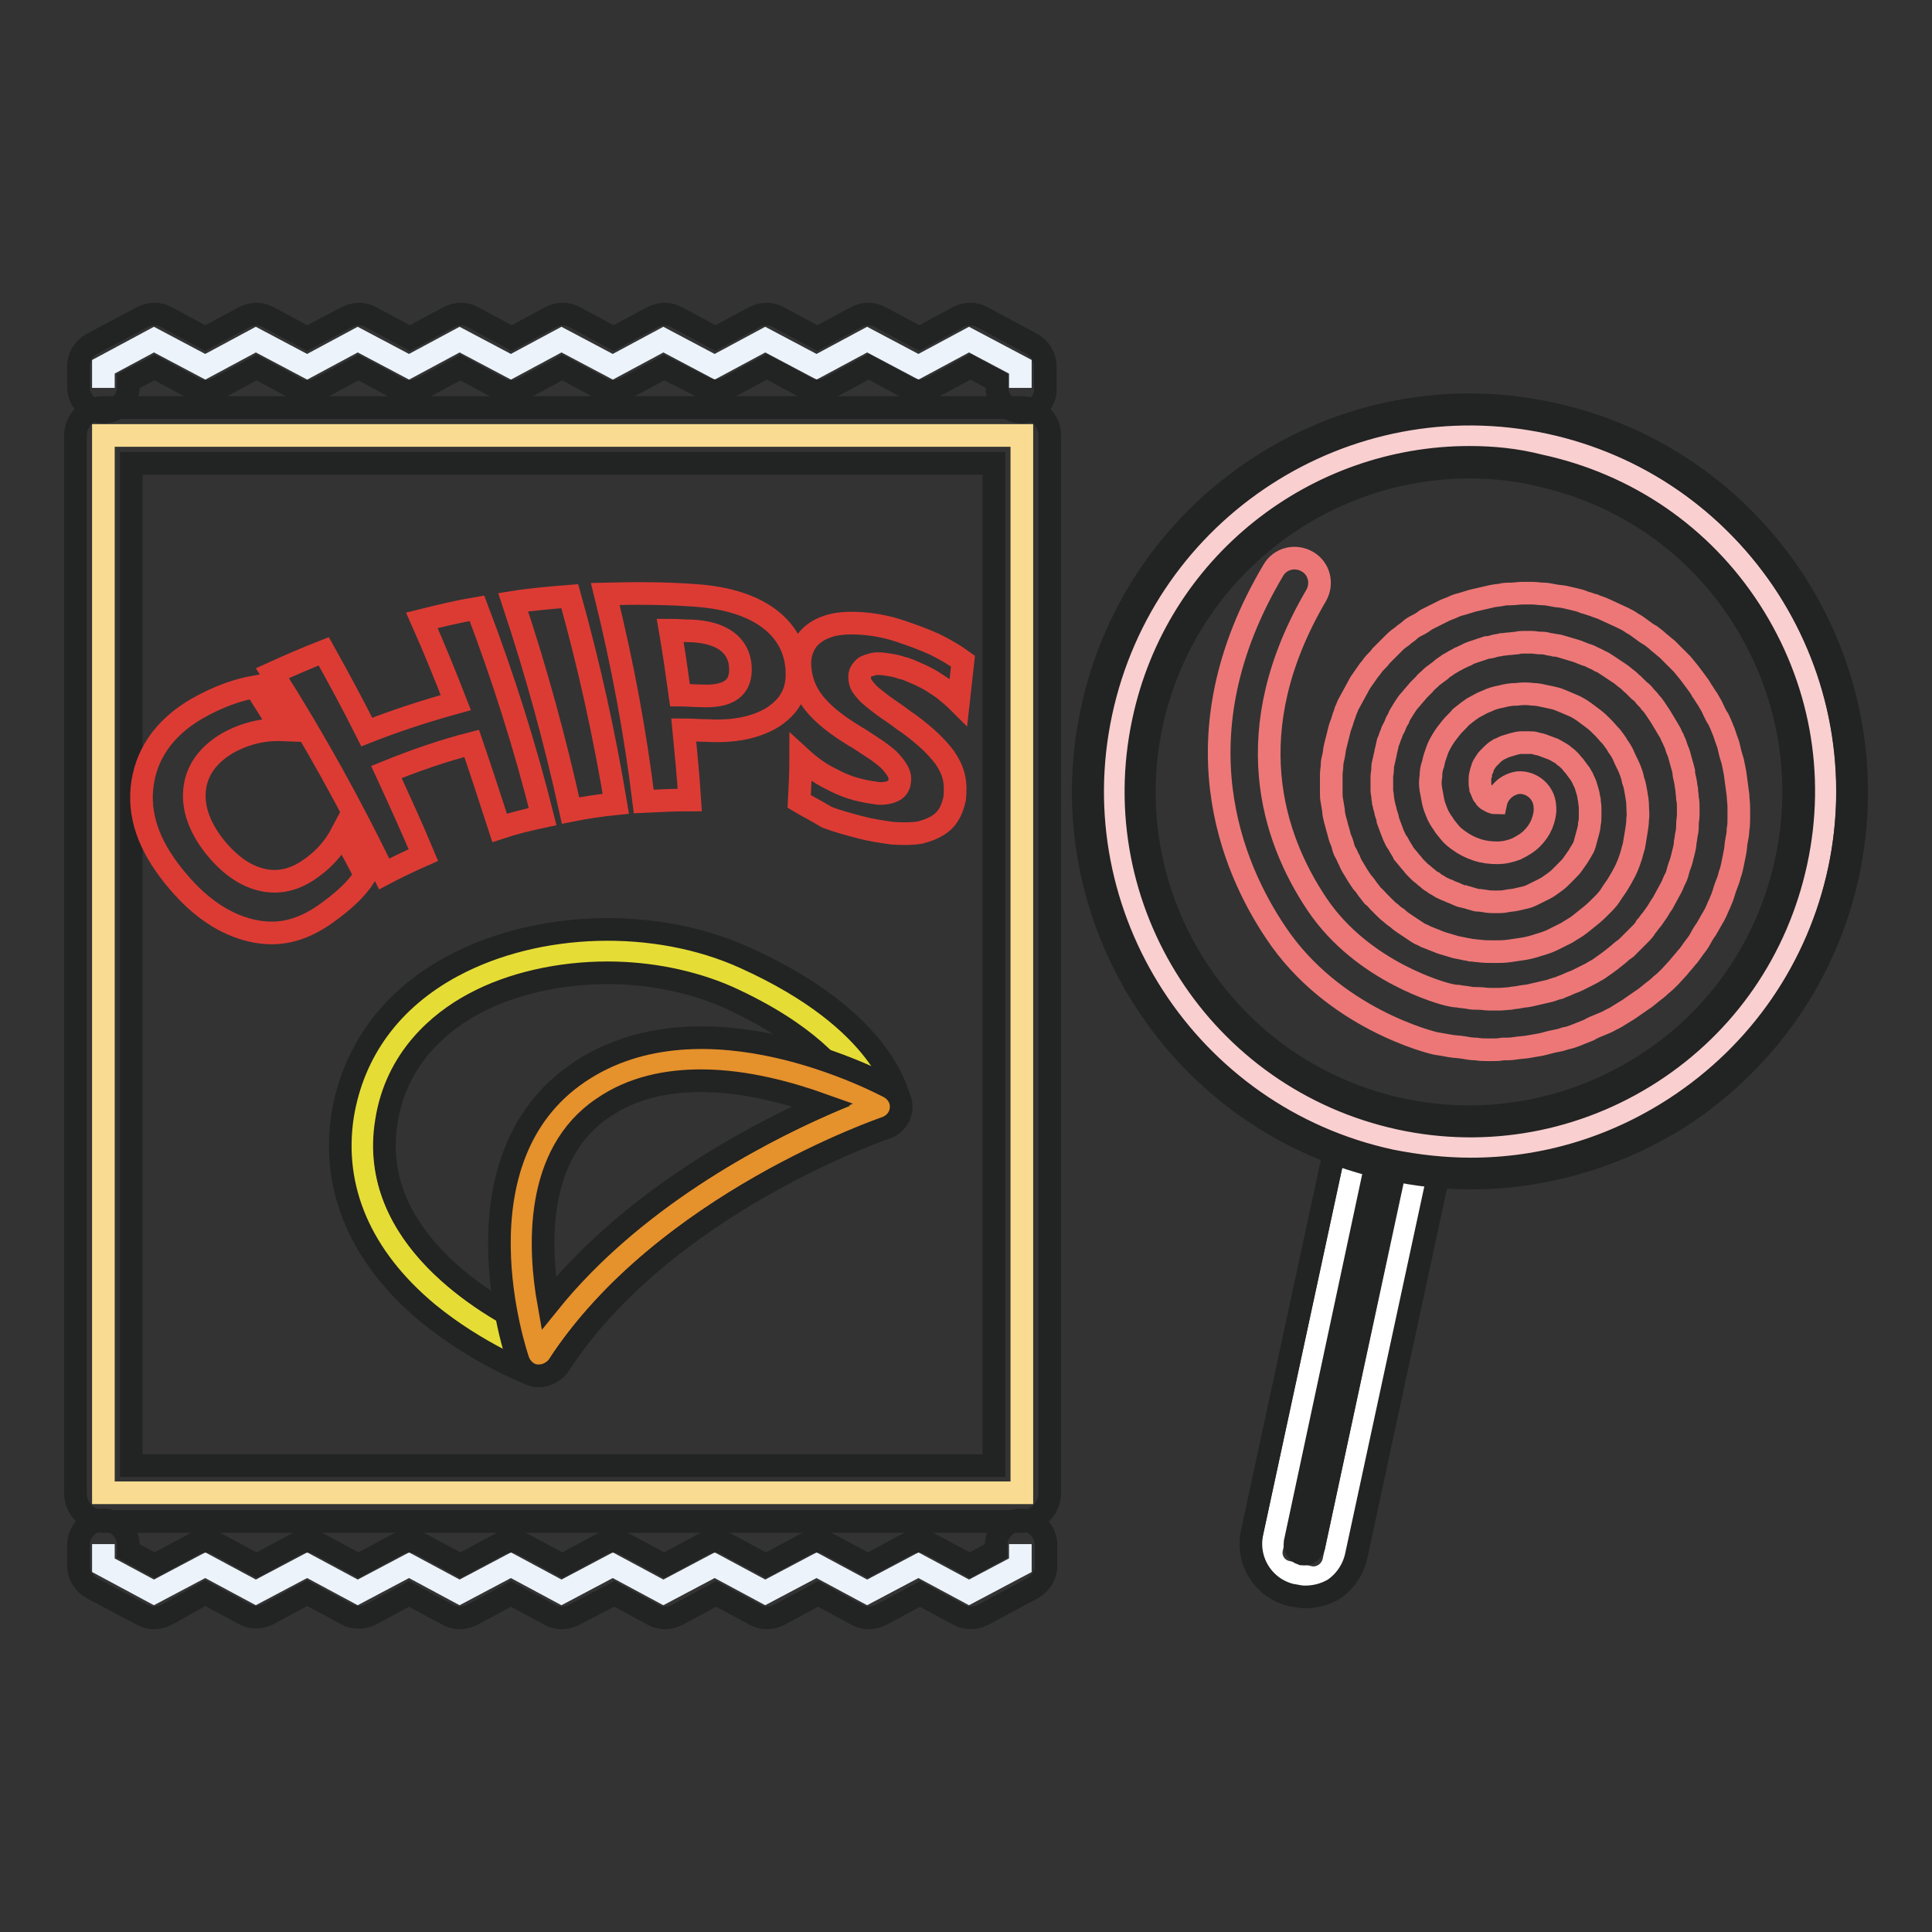 <?xml version="1.0" encoding="utf-8"?>
<!-- Svg Vector Icons : http://www.onlinewebfonts.com/icon -->
<!DOCTYPE svg PUBLIC "-//W3C//DTD SVG 1.1//EN" "http://www.w3.org/Graphics/SVG/1.1/DTD/svg11.dtd">
<svg version="1.1" xmlns="http://www.w3.org/2000/svg" xmlns:xlink="http://www.w3.org/1999/xlink" x="0px" y="0px" viewBox="0 0 256 256" enable-background="new 0 0 256 256" xml:space="preserve">
<rect x="0" y="0" width="256" height="256" fill="#333333" stroke="none"/>
<g> <path stroke-width="3" fill-opacity="0" stroke="#ffffff"  d="M173.5,209l-3-0.7c-1.4-0.3-2.3-1.7-2-3.1l11.9-55.2l8.2,1.8l-11.9,55.2C176.3,208.4,174.9,209.3,173.5,209 z"/> <path stroke-width="3" fill-opacity="0" stroke="#222323"  d="M172.9,211.6c-0.5,0-1-0.1-1.5-0.2l-0.1,0c-3.8-0.8-6.2-4.5-5.4-8.3l11.6-53.8c0.3-1.5,1.9-2.5,3.4-2.2 l8.2,1.8c0.7,0.2,1.4,0.6,1.8,1.3c0.4,0.6,0.6,1.4,0.4,2.2l-11.6,53.8c-0.4,1.8-1.5,3.4-3,4.4C175.5,211.3,174.2,211.6,172.9,211.6 L172.9,211.6z M182.5,153.4l-10.9,51c-0.1,0.7,0.3,1.3,0.9,1.5l0.1,0c0.4,0.1,0.8-0.1,0.9-0.2c0.2-0.1,0.4-0.3,0.6-0.8l10.9-51 L182.5,153.4L182.5,153.4z"/> <path stroke-width="3" fill-opacity="0" stroke="#f9dc91"  d="M13.7,57.7h121.7v140.1H13.7V57.7z"/> <path stroke-width="3" fill-opacity="0" stroke="#222323"  d="M135.4,201.6H13.7c-2,0-3.7-1.7-3.7-3.7V57.7c0-2,1.7-3.7,3.7-3.7h121.7c2,0,3.7,1.7,3.7,3.7v140.1 C139.1,199.9,137.4,201.6,135.4,201.6L135.4,201.6z M17.4,194.2h114.3V61.4H17.4V194.2z"/> <path stroke-width="3" fill-opacity="0" stroke="#ecf3fb"  d="M13.7,51.4v-2.8l6.7-3.6l6.8,3.6l6.7-3.6l6.8,3.6l6.7-3.6l6.8,3.6l6.7-3.6l6.8,3.6l6.7-3.6l6.8,3.6l6.7-3.6 l6.8,3.6l6.7-3.6l6.8,3.6l6.7-3.6l6.8,3.6l6.7-3.6l6.8,3.6v2.8"/> <path stroke-width="3" fill-opacity="0" stroke="#222323"  d="M135.4,54.6c-1.8,0-3.3-1.5-3.3-3.3v-0.8l-3.5-1.9l-5.2,2.8c-1,0.5-2.2,0.5-3.1,0l-5.2-2.8l-5.2,2.8 c-1,0.5-2.2,0.5-3.1,0l-5.2-2.8l-5.2,2.8c-1,0.5-2.2,0.5-3.1,0L88,48.7l-5.2,2.8c-1,0.5-2.2,0.5-3.1,0l-5.2-2.8l-5.2,2.8 c-1,0.5-2.2,0.5-3.1,0L61,48.7l-5.2,2.8c-1,0.5-2.2,0.5-3.1,0l-5.2-2.8l-5.2,2.8c-1,0.5-2.2,0.5-3.1,0L34,48.7l-5.2,2.8 c-1,0.5-2.2,0.5-3.1,0l-5.2-2.8L17,50.5v0.8c0,1.8-1.5,3.3-3.3,3.3s-3.3-1.5-3.3-3.3v-2.8c0-1.2,0.7-2.3,1.7-2.9l6.8-3.6 c1-0.5,2.2-0.5,3.1,0l5.2,2.8l5.2-2.8c1-0.5,2.2-0.5,3.1,0l5.2,2.8L46,42c1-0.5,2.2-0.5,3.1,0l5.2,2.8l5.2-2.8c1-0.5,2.2-0.5,3.1,0 l5.2,2.8L73,42c1-0.5,2.2-0.5,3.1,0l5.2,2.8l5.2-2.8c1-0.5,2.2-0.5,3.1,0l5.2,2.8L100,42c1-0.5,2.2-0.5,3.1,0l5.2,2.8l5.2-2.8 c1-0.5,2.2-0.5,3.1,0l5.2,2.8l5.2-2.8c1-0.5,2.2-0.5,3.1,0l6.7,3.6c1,0.6,1.7,1.7,1.7,2.9v2.8C138.7,53.2,137.2,54.6,135.4,54.6z" /> <path stroke-width="3" fill-opacity="0" stroke="#ecf3fb"  d="M13.7,204.6v2.8l6.7,3.6l6.8-3.6l6.7,3.6l6.8-3.6l6.7,3.6l6.8-3.6l6.7,3.6l6.8-3.6l6.7,3.6l6.8-3.6l6.7,3.6 l6.8-3.6l6.7,3.6l6.8-3.6l6.7,3.6l6.8-3.6l6.7,3.6l6.8-3.6v-2.8"/> <path stroke-width="3" fill-opacity="0" stroke="#222323"  d="M47.5,214.3c-0.5,0-1.1-0.1-1.6-0.4l-5.2-2.8l-5.2,2.8c-1,0.5-2.2,0.5-3.1,0l-5.2-2.8L22,214 c-1,0.5-2.2,0.5-3.1,0l-6.8-3.6c-1-0.6-1.7-1.7-1.7-2.9v-2.8c0-1.8,1.5-3.3,3.3-3.3s3.3,1.5,3.3,3.3v0.8l3.5,1.9l5.2-2.8 c1-0.5,2.2-0.5,3.1,0l5.2,2.8l5.2-2.8c1-0.5,2.2-0.5,3.1,0l5.2,2.8l5.2-2.8c1-0.5,2.2-0.5,3.1,0l5.2,2.8l5.2-2.8 c1-0.5,2.2-0.5,3.1,0l5.2,2.8l5.2-2.8c1-0.5,2.2-0.5,3.1,0l5.2,2.8l5.2-2.8c1-0.5,2.2-0.5,3.1,0l5.2,2.8l5.2-2.8 c1-0.5,2.2-0.5,3.1,0l5.2,2.8l5.2-2.8c1-0.5,2.2-0.5,3.1,0l5.2,2.8l3.5-1.9v-0.8c0-1.8,1.5-3.3,3.3-3.3s3.3,1.5,3.3,3.3v2.8 c0,1.2-0.7,2.3-1.7,2.9l-6.7,3.6c-1,0.5-2.2,0.5-3.1,0l-5.2-2.8l-5.2,2.8c-1,0.5-2.2,0.5-3.1,0l-5.2-2.8l-5.2,2.8 c-1,0.5-2.2,0.5-3.1,0l-5.2-2.8l-5.2,2.8c-1,0.5-2.2,0.5-3.1,0l-5.2-2.8L76,214c-1,0.5-2.2,0.5-3.1,0l-5.2-2.8l-5.2,2.8 c-1,0.5-2.2,0.5-3.1,0l-5.2-2.8L49,214C48.6,214.2,48,214.3,47.5,214.3L47.5,214.3z"/> <path stroke-width="3" fill-opacity="0" stroke="#dc3b34"  d="M48.4,116c-1.2,1.9-3,3.5-5.4,5.2c-3.2,2.2-6.2,2.9-9.7,2.1c-3.4-0.8-6.7-2.9-9.8-6.6 c-3.3-3.9-5.1-7.9-4.7-12.2c0.4-4.3,2.8-8,7.3-10.6c2.8-1.6,5.4-2.5,7.7-2.9c1.2,1.9,2.4,3.8,3.6,5.7c-2.5-0.1-5,0.5-7.3,1.8 c-2.5,1.5-4,3.5-4.3,6c-0.3,2.5,0.6,5,2.5,7.5c1.9,2.4,3.9,3.9,6.1,4.5c2.2,0.6,4.3,0.2,6.3-1.1c2-1.3,3.5-2.9,4.6-5 C46.5,112.3,47.5,114.2,48.4,116z M71.9,108.2c-1.9,0.4-3.9,0.9-5.7,1.5c-1.2-3.7-2.4-7.4-3.7-11.2c-3.9,1-7.6,2.3-11.3,3.8 c1.7,3.7,3.4,7.4,4.9,11c-1.8,0.8-3.5,1.6-5.2,2.5c-4.3-8.9-9.2-17.8-14.8-26.6c2.2-1,4.5-2,6.8-2.9c2,3.6,3.9,7.1,5.7,10.7 c3.8-1.5,7.8-2.8,11.8-3.9c-1.4-3.6-2.9-7.3-4.5-10.9c2.4-0.6,4.9-1.2,7.3-1.6C66.7,89.8,69.6,99,71.9,108.2z M81.6,106.5 c-2,0.2-4,0.5-6,0.9c-2-9.1-4.5-18.3-7.6-27.6c2.5-0.4,5-0.6,7.5-0.8C78.1,88.3,80.1,97.5,81.6,106.5z M90.6,96.7 c0.3,3.1,0.6,6.2,0.8,9.3c-2,0-4.1,0.1-6.1,0.2c-1.1-9-2.8-18.2-5.1-27.5c4-0.1,8-0.1,12,0.2c8.7,0.6,13.3,4.6,13.4,10.2 c0.1,2.7-1.1,4.6-3.3,6c-2.2,1.3-5,1.9-8.6,1.7C92.7,96.8,91.7,96.7,90.6,96.7L90.6,96.7z M88.8,83.5c0.5,2.9,0.9,5.7,1.3,8.6 c0.9,0,1.8,0.1,2.7,0.1c3.7,0.2,5.5-1,5.3-3.9c-0.2-2.8-2.4-4.5-6.4-4.7C90.7,83.6,89.8,83.5,88.8,83.5z M105.9,106.2 c0.1-1.9,0.2-3.9,0.2-5.8c1.2,1.1,2.4,2,3.8,2.7c1.3,0.7,2.7,1.3,4.1,1.6c0.8,0.2,1.5,0.3,2.2,0.4c0.6,0.1,1.2,0,1.6-0.1 c0.4-0.1,0.8-0.3,1-0.5c0.2-0.2,0.4-0.6,0.4-0.9c0.1-0.5,0-1-0.3-1.5c-0.3-0.5-0.7-1-1.2-1.5c-0.6-0.5-1.2-1-2-1.5 c-0.8-0.5-1.6-1.1-2.5-1.6c-2.3-1.4-4.1-2.8-5.3-4.3c-1.2-1.5-1.8-3.1-1.9-4.9c-0.1-1.4,0.3-2.5,0.9-3.4c0.7-0.9,1.6-1.5,2.8-1.9 c1.2-0.4,2.6-0.5,4.3-0.4c1.6,0.1,3.4,0.4,5.2,1c1.8,0.6,3.4,1.2,4.7,1.8c1.4,0.7,2.6,1.4,3.7,2.2c-0.2,1.8-0.4,3.6-0.6,5.4 c-0.5-0.5-1.1-1-1.7-1.5c-0.6-0.5-1.3-0.9-1.9-1.3c-0.7-0.4-1.3-0.7-2-1c-0.7-0.3-1.3-0.6-1.9-0.7c-0.8-0.3-1.6-0.4-2.3-0.5 c-0.7-0.1-1.3-0.1-1.8,0.1c-0.5,0.1-0.9,0.3-1.1,0.6c-0.3,0.3-0.4,0.6-0.4,1c0,0.4,0.1,0.9,0.4,1.3c0.3,0.4,0.7,0.9,1.2,1.3 c0.5,0.4,1.1,0.9,1.8,1.4c0.7,0.5,1.5,1,2.4,1.7c1.2,0.8,2.3,1.7,3.2,2.5c0.9,0.8,1.7,1.7,2.3,2.5c0.6,0.9,1,1.7,1.2,2.6 c0.2,0.9,0.2,1.8,0.1,2.8c-0.3,1.4-0.8,2.4-1.6,3.1c-0.8,0.7-1.8,1.1-2.9,1.4c-1.1,0.2-2.4,0.2-3.8,0.1c-1.4-0.2-2.8-0.4-4.3-0.8 c-1.5-0.4-3-0.8-4.3-1.3C108.1,107.4,106.9,106.8,105.9,106.2L105.9,106.2z"/> <path stroke-width="3" fill-opacity="0" stroke="#e5dd35"  d="M71.4,179.4c0,0-26.5-10-23.1-31.2c3.4-21.2,31.6-26.7,49.3-18.7c17.6,8,18.9,17.1,18.9,17.1 S86.1,156.8,71.4,179.4z"/> <path stroke-width="3" fill-opacity="0" stroke="#222323"  d="M71.4,182.3c-0.3,0-0.7-0.1-1-0.2c-0.3-0.1-7.1-2.7-13.7-8.1c-8.9-7.4-12.8-16.5-11.3-26.2 c1.4-8.5,6.4-15.4,14.6-19.8c11.2-6,26.8-6.5,38.7-1.1c18.6,8.4,20.4,18.3,20.6,19.4c0.2,1.4-0.6,2.7-1.9,3.1 c-0.3,0.1-29.6,10.1-43.5,31.6C73.3,181.8,72.4,182.3,71.4,182.3z M80.5,128.9c-6.3,0-12.7,1.4-17.7,4.1 c-4.5,2.4-10.3,7.2-11.6,15.6c-2.5,15.3,13.4,24.4,19.2,27.2c12.8-18.1,34.6-27.8,42.3-30.9c-1.5-2.8-5.7-8-16.3-12.8 C91.6,130,86,128.9,80.5,128.9z"/> <path stroke-width="3" fill-opacity="0" stroke="#e5912c"  d="M71.4,179.4c0,0-8.5-24.6,6.9-34.9c15.4-10.3,38.2,2.2,38.2,2.2S86.1,156.8,71.4,179.4z"/> <path stroke-width="3" fill-opacity="0" stroke="#222323"  d="M71.4,182.3c-0.1,0-0.2,0-0.3,0c-1.1-0.1-2-0.9-2.4-1.9c-0.4-1.1-9-26.8,8-38.3c16.6-11.2,40.2,1.5,41.2,2 c1,0.6,1.6,1.6,1.5,2.8s-0.9,2.1-1.9,2.5c-0.3,0.1-29.6,10.1-43.5,31.6C73.3,181.8,72.4,182.3,71.4,182.3z M92.9,143.2 c-4.5,0-9.1,0.9-13,3.6c-9.1,6.1-8.5,18.6-7.2,25.9c11.2-13.9,27.4-22.3,36.3-26.3C104.8,144.9,98.9,143.2,92.9,143.2z"/> <path stroke-width="3" fill-opacity="0" stroke="#f9cfd0"  d="M147.6,104.9c0,26,21.1,47.1,47.1,47.1s47.1-21.1,47.1-47.1s-21.1-47.1-47.1-47.1S147.6,78.9,147.6,104.9z" /> <path stroke-width="3" fill-opacity="0" stroke="#222323"  d="M194.9,156.1c-3.6,0-7.2-0.4-10.9-1.2c-27.6-5.9-45.3-33.2-39.3-60.8c5.9-27.6,33.2-45.3,60.8-39.3 c13.4,2.9,24.8,10.8,32.3,22.3c7.4,11.5,9.9,25.2,7.1,38.6c-2.9,13.4-10.8,24.8-22.3,32.3C214.2,153.3,204.6,156.1,194.9,156.1z  M194.7,61.9c-19.8,0-37.7,13.8-42.1,34c-5,23.2,9.8,46.1,33,51.1c11.2,2.4,22.7,0.3,32.4-5.9c9.7-6.2,16.3-15.9,18.7-27.1 c2.4-11.2,0.3-22.7-5.9-32.4c-6.2-9.7-15.9-16.3-27.1-18.7C200.8,62.2,197.7,61.9,194.7,61.9L194.7,61.9z"/> <path stroke-width="3" fill-opacity="0" stroke="#ed7777"  d="M197.7,139.1h-0.4c-0.6,0-1.1,0-1.7-0.1c-0.6,0-1.1-0.1-1.7-0.2c-0.6-0.1-1.1-0.1-1.7-0.2 c-0.6-0.1-1.1-0.2-1.7-0.3h-0.1c-0.6-0.1-13.8-3.3-21.4-14.8c-5.7-8.5-13.3-26-0.3-47.9c0.9-1.6,2.9-2.1,4.5-1.2 c1.6,0.9,2.1,2.9,1.2,4.5c-10.5,17.9-5.8,32.1,0.1,40.9c6.1,9.1,16.9,11.9,17.4,12c0.4,0.1,0.9,0.2,1.3,0.2 c0.4,0.1,0.9,0.1,1.4,0.2c0.4,0.1,0.9,0.1,1.4,0.1c0.4,0,0.9,0.1,1.4,0.1s0.9,0,1.4,0l1.3-0.1c0.4-0.1,0.9-0.1,1.3-0.2 c0.4-0.1,0.9-0.1,1.3-0.2c0.4-0.1,0.9-0.2,1.3-0.3c0.4-0.1,0.9-0.2,1.3-0.3c0.4-0.1,0.8-0.3,1.3-0.4c0.4-0.2,0.8-0.3,1.2-0.5 c0.4-0.2,0.8-0.3,1.2-0.5c0.4-0.2,0.8-0.4,1.2-0.6c0.4-0.2,0.8-0.4,1.1-0.6c0.4-0.2,0.7-0.4,1.1-0.7c0.3-0.2,0.7-0.5,1.1-0.8l1-0.8 c0.3-0.3,0.7-0.6,1-0.8c0.3-0.3,0.6-0.6,0.9-0.9c0.3-0.3,0.6-0.6,0.9-0.9c0.3-0.3,0.6-0.6,0.8-1c0.3-0.3,0.5-0.7,0.8-1 c0.2-0.3,0.5-0.7,0.7-1c0.2-0.3,0.4-0.7,0.7-1.1c0.2-0.4,0.4-0.7,0.6-1.1l0.6-1.1c0.2-0.4,0.3-0.8,0.5-1.1c0.2-0.4,0.3-0.8,0.4-1.2 c0.1-0.4,0.3-0.8,0.4-1.2l0.3-1.2c0.1-0.4,0.2-0.8,0.2-1.2c0.1-0.4,0.1-0.8,0.2-1.2c0.1-0.4,0.1-0.8,0.1-1.2c0-0.4,0.1-0.8,0.1-1.2 V107c0-0.4,0-0.8-0.1-1.2c0-0.4-0.1-0.8-0.1-1.2c-0.1-0.4-0.1-0.8-0.2-1.2c-0.1-0.4-0.2-0.8-0.2-1.2c-0.1-0.4-0.2-0.8-0.3-1.1 c-0.1-0.4-0.2-0.7-0.3-1.1c-0.1-0.4-0.3-0.7-0.4-1.1c-0.1-0.4-0.3-0.7-0.4-1c-0.2-0.3-0.3-0.7-0.5-1c-0.2-0.3-0.4-0.7-0.6-1 c-0.2-0.3-0.4-0.7-0.6-1c-0.2-0.3-0.4-0.6-0.6-0.9c-0.2-0.3-0.4-0.6-0.7-0.9c-0.2-0.3-0.5-0.6-0.7-0.8c-0.2-0.3-0.5-0.6-0.8-0.8 c-0.3-0.3-0.5-0.5-0.8-0.8c-0.3-0.2-0.5-0.5-0.8-0.7c-0.3-0.2-0.6-0.5-0.9-0.7c-0.3-0.2-0.6-0.4-0.9-0.6c-0.3-0.2-0.6-0.4-0.9-0.6 c-0.3-0.2-0.6-0.4-0.9-0.5c-0.3-0.2-0.6-0.3-1-0.5c-0.3-0.2-0.7-0.3-1-0.4c-0.3-0.1-0.7-0.3-1-0.4c-0.3-0.1-0.7-0.2-1-0.3 c-0.3-0.1-0.7-0.2-1-0.3c-0.3-0.1-0.7-0.2-1-0.2c-0.3-0.1-0.7-0.1-1-0.2c-0.3-0.1-0.7-0.1-1-0.1c-0.3,0-0.7-0.1-1-0.1s-0.7,0-1,0 c-0.3,0-0.7,0-1,0.1l-1,0.1c-0.3,0-0.7,0.1-1,0.1c-0.3,0.1-0.7,0.1-1,0.2c-0.3,0.1-0.7,0.2-1,0.2c-0.3,0.1-0.6,0.2-0.9,0.3 c-0.3,0.1-0.6,0.2-0.9,0.3c-0.3,0.1-0.6,0.2-0.9,0.4c-0.3,0.1-0.6,0.3-0.9,0.4c-0.3,0.2-0.6,0.3-0.9,0.5c-0.3,0.2-0.6,0.3-0.8,0.5 c-0.3,0.2-0.5,0.3-0.8,0.6c-0.3,0.2-0.5,0.4-0.8,0.6c-0.3,0.2-0.5,0.4-0.7,0.6c-0.2,0.2-0.5,0.4-0.7,0.7c-0.2,0.2-0.4,0.4-0.7,0.7 l-0.6,0.7c-0.2,0.2-0.4,0.5-0.6,0.7c-0.2,0.2-0.4,0.5-0.6,0.8c-0.2,0.3-0.3,0.5-0.5,0.8c-0.2,0.3-0.3,0.5-0.4,0.8 c-0.2,0.3-0.3,0.5-0.4,0.8c-0.1,0.3-0.3,0.6-0.4,0.8c-0.1,0.3-0.2,0.6-0.3,0.8c-0.1,0.3-0.2,0.6-0.3,0.8l-0.2,0.9 c-0.1,0.3-0.1,0.6-0.2,0.9l-0.2,0.9c-0.1,0.3-0.1,0.6-0.1,0.9c0,0.3-0.1,0.6-0.1,0.9s0,0.6,0,0.9s0,0.6,0,0.9 c0,0.3,0.1,0.6,0.1,0.8c0,0.3,0.1,0.6,0.1,0.8c0.1,0.3,0.1,0.6,0.2,0.8c0.1,0.3,0.1,0.6,0.2,0.8c0.1,0.3,0.2,0.5,0.2,0.8 c0.1,0.3,0.2,0.5,0.3,0.8c0.1,0.3,0.2,0.5,0.3,0.8c0.1,0.3,0.2,0.5,0.3,0.7s0.2,0.5,0.4,0.7c0.1,0.2,0.3,0.5,0.4,0.7 c0.1,0.2,0.3,0.4,0.4,0.7l0.5,0.6c0.2,0.2,0.3,0.4,0.5,0.6c0.2,0.2,0.3,0.4,0.5,0.6l0.6,0.6c0.2,0.2,0.4,0.3,0.6,0.5 c0.2,0.2,0.4,0.3,0.6,0.5c0.2,0.2,0.4,0.3,0.6,0.4c0.2,0.2,0.4,0.3,0.6,0.4c0.2,0.1,0.4,0.3,0.7,0.4c0.2,0.1,0.4,0.2,0.7,0.3 c0.2,0.1,0.4,0.2,0.7,0.3s0.4,0.2,0.7,0.3c0.2,0.1,0.5,0.2,0.7,0.2c0.2,0.1,0.5,0.1,0.7,0.2l0.7,0.2c0.2,0.1,0.5,0.1,0.7,0.1 l0.7,0.1c0.5,0.1,0.9,0.1,1.4,0.1c0.5,0,0.9,0,1.4-0.1c0.4-0.1,0.9-0.1,1.3-0.2c0.4-0.1,0.9-0.2,1.3-0.3c0.4-0.1,0.8-0.3,1.2-0.5 c0.4-0.2,0.8-0.4,1.2-0.6c0.4-0.2,0.7-0.4,1.1-0.7c0.3-0.2,0.7-0.5,1-0.8c0.3-0.3,0.6-0.6,0.9-0.9c0.3-0.3,0.6-0.6,0.8-0.9 c0.2-0.3,0.5-0.7,0.7-1c0.2-0.3,0.4-0.7,0.6-1c0.2-0.3,0.3-0.7,0.4-1.1c0.1-0.4,0.2-0.7,0.3-1.1c0.1-0.4,0.2-0.7,0.2-1.1 c0.1-0.4,0.1-0.7,0.1-1.1c0-0.4,0-0.7,0-1.1c0-0.3-0.1-0.7-0.1-1c-0.1-0.3-0.1-0.7-0.2-1s-0.2-0.7-0.3-1c-0.1-0.3-0.3-0.6-0.4-0.9 c-0.2-0.3-0.3-0.6-0.5-0.8c-0.2-0.3-0.4-0.5-0.6-0.8c-0.2-0.2-0.4-0.5-0.6-0.7s-0.4-0.4-0.7-0.6c-0.2-0.2-0.5-0.4-0.7-0.5 s-0.5-0.3-0.7-0.4c-0.3-0.1-0.5-0.2-0.8-0.3c-0.3-0.1-0.5-0.2-0.8-0.3c-0.3-0.1-0.5-0.1-0.8-0.2c-0.3-0.1-0.5-0.1-0.8-0.1 c-0.4,0-0.8,0-1.1,0c-0.4,0-0.7,0.1-1.1,0.2c-0.3,0.1-0.7,0.2-1,0.3c-0.3,0.1-0.6,0.3-0.9,0.4c-0.3,0.2-0.5,0.3-0.8,0.6 c-0.2,0.2-0.4,0.4-0.6,0.6c-0.2,0.2-0.3,0.4-0.5,0.7c-0.1,0.2-0.3,0.4-0.3,0.7c-0.1,0.2-0.2,0.5-0.2,0.7c-0.1,0.2-0.1,0.4-0.1,0.7 s0,0.4,0,0.6c0,0.2,0.1,0.4,0.1,0.6c0.1,0.2,0.1,0.3,0.2,0.5c0.1,0.2,0.1,0.3,0.2,0.4c0.1,0.1,0.2,0.2,0.3,0.4 c0.1,0.1,0.2,0.2,0.3,0.2c0.2,0.1,0.4,0.3,0.6,0.3c0.2,0.1,0.3,0.1,0.4,0.1c0.3-1.4,1.5-2.5,3-2.7c1.8-0.1,3.4,1.3,3.5,3.1 c0.1,0.8-0.1,1.6-0.4,2.4c-0.3,0.7-0.7,1.3-1.3,1.9c-0.6,0.6-1.3,1-2.1,1.4c-0.8,0.3-1.6,0.5-2.5,0.5c-0.9,0-1.8-0.1-2.7-0.4 c-0.9-0.3-1.7-0.7-2.5-1.3c-0.4-0.3-0.8-0.6-1.1-1c-0.3-0.4-0.7-0.8-0.9-1.2c-0.3-0.4-0.6-0.9-0.8-1.4c-0.2-0.5-0.4-1-0.5-1.5 c-0.1-0.5-0.2-1.1-0.3-1.6c-0.1-0.6-0.1-1.1,0-1.7c0-0.6,0.1-1.2,0.3-1.7c0.1-0.6,0.3-1.1,0.5-1.7c0.2-0.6,0.5-1.1,0.8-1.6 c0.3-0.5,0.7-1,1.1-1.5c0.4-0.5,0.9-0.9,1.3-1.4c0.5-0.4,1-0.8,1.6-1.2c0.6-0.3,1.2-0.7,1.8-0.9c0.6-0.3,1.3-0.5,1.9-0.6 c0.7-0.2,1.4-0.3,2.1-0.3c0.7-0.1,1.4-0.1,2.1,0c0.5,0,1,0.1,1.4,0.2c0.5,0.1,1,0.2,1.4,0.3c0.5,0.1,0.9,0.3,1.4,0.5 c0.5,0.2,0.9,0.4,1.4,0.6c0.4,0.2,0.9,0.5,1.3,0.8c0.4,0.3,0.8,0.6,1.2,0.9c0.4,0.3,0.8,0.7,1.2,1.1c0.4,0.4,0.7,0.8,1.1,1.2 c0.3,0.4,0.7,0.9,0.9,1.3c0.3,0.4,0.6,0.9,0.8,1.4c0.2,0.5,0.5,1,0.7,1.5c0.2,0.5,0.4,1,0.5,1.6c0.2,0.5,0.3,1.1,0.4,1.7 s0.2,1.1,0.2,1.7c0,0.6,0.1,1.2,0,1.7c0,0.6-0.1,1.2-0.2,1.8c-0.1,0.6-0.2,1.2-0.3,1.8c-0.2,0.6-0.3,1.2-0.5,1.7 c-0.2,0.6-0.4,1.1-0.7,1.7c-0.3,0.6-0.6,1.1-0.9,1.6c-0.3,0.5-0.7,1-1,1.5s-0.8,1-1.2,1.4s-0.9,0.9-1.4,1.3c-0.5,0.4-1,0.8-1.5,1.2 s-1.1,0.7-1.7,1.1c-0.6,0.3-1.2,0.6-1.8,0.9s-1.2,0.5-1.9,0.7c-0.6,0.2-1.3,0.4-1.9,0.5s-1.3,0.2-2,0.3c-0.7,0.1-1.4,0.1-2,0.1 c-0.7,0-1.4,0-2.1-0.1c-0.3,0-0.7-0.1-1-0.1c-0.3-0.1-0.7-0.1-1-0.2l-1-0.2c-0.3-0.1-0.7-0.2-1-0.3c-0.3-0.1-0.7-0.2-1-0.3 c-0.3-0.1-0.7-0.3-1-0.4s-0.7-0.3-1-0.4c-0.3-0.2-0.7-0.3-1-0.5l-0.9-0.6c-0.3-0.2-0.6-0.4-0.9-0.6c-0.3-0.2-0.6-0.4-0.9-0.7 c-0.3-0.2-0.6-0.4-0.9-0.7c-0.3-0.2-0.6-0.5-0.8-0.7l-0.8-0.8c-0.3-0.3-0.5-0.6-0.8-0.8l-0.7-0.9c-0.2-0.3-0.4-0.6-0.7-0.9 l-0.6-0.9c-0.2-0.3-0.4-0.7-0.6-1c-0.2-0.3-0.4-0.7-0.5-1c-0.2-0.3-0.3-0.7-0.5-1c-0.2-0.3-0.3-0.7-0.4-1.1 c-0.1-0.4-0.3-0.7-0.4-1.1c-0.1-0.4-0.2-0.8-0.3-1.1c-0.1-0.4-0.2-0.8-0.3-1.1c-0.1-0.4-0.2-0.8-0.2-1.2l-0.2-1.2 c-0.1-0.4-0.1-0.8-0.1-1.2c0-0.4,0-0.8,0-1.2s0-0.8,0-1.2c0-0.4,0.1-0.8,0.1-1.2c0-0.4,0.1-0.8,0.2-1.2c0.1-0.4,0.1-0.8,0.2-1.2 c0.1-0.4,0.2-0.8,0.3-1.2c0.1-0.4,0.2-0.8,0.3-1.2c0.1-0.4,0.3-0.8,0.4-1.2c0.1-0.4,0.3-0.8,0.4-1.2c0.2-0.4,0.3-0.8,0.5-1.1 c0.2-0.4,0.4-0.7,0.6-1.1c0.2-0.4,0.4-0.7,0.6-1.1s0.4-0.7,0.7-1.1c0.2-0.3,0.5-0.7,0.7-1c0.3-0.3,0.5-0.7,0.8-1 c0.3-0.3,0.6-0.6,0.8-0.9c0.3-0.3,0.6-0.6,0.9-0.9c0.3-0.3,0.6-0.6,0.9-0.9c0.3-0.3,0.7-0.6,1-0.8c0.3-0.3,0.7-0.5,1-0.8 c0.3-0.3,0.7-0.5,1.1-0.7c0.4-0.2,0.7-0.4,1.1-0.7c0.4-0.2,0.8-0.4,1.2-0.6c0.4-0.2,0.8-0.4,1.2-0.6c0.4-0.2,0.8-0.3,1.2-0.5 c0.4-0.2,0.8-0.3,1.2-0.4l1.3-0.4c0.4-0.1,0.9-0.2,1.3-0.3c0.4-0.1,0.9-0.2,1.3-0.3c0.4-0.1,0.9-0.1,1.3-0.2 c0.4-0.1,0.9-0.1,1.3-0.1c0.4,0,0.9-0.1,1.4-0.1c0.4,0,0.9,0,1.4,0c0.4,0,0.9,0.1,1.4,0.1c0.4,0,0.9,0.1,1.4,0.2 c0.4,0.1,0.9,0.1,1.4,0.2c0.4,0.1,0.9,0.2,1.3,0.3c0.4,0.1,0.9,0.2,1.3,0.4c0.4,0.1,0.9,0.3,1.3,0.4c0.4,0.2,0.9,0.3,1.3,0.5 c0.4,0.2,0.9,0.4,1.3,0.6l1.3,0.6c0.4,0.2,0.8,0.4,1.2,0.7c0.4,0.2,0.8,0.5,1.2,0.8c0.4,0.3,0.8,0.6,1.2,0.8 c0.4,0.3,0.8,0.6,1.1,0.9c0.4,0.3,0.7,0.6,1.1,0.9c0.3,0.3,0.7,0.7,1,1c0.3,0.3,0.7,0.7,1,1l0.9,1.1c0.3,0.4,0.6,0.8,0.9,1.2 c0.3,0.4,0.6,0.8,0.8,1.2c0.3,0.4,0.5,0.8,0.8,1.2c0.2,0.4,0.5,0.8,0.7,1.3c0.2,0.4,0.4,0.9,0.7,1.3c0.2,0.4,0.4,0.9,0.6,1.4 c0.2,0.4,0.3,0.9,0.5,1.4c0.2,0.5,0.3,0.9,0.4,1.4c0.1,0.5,0.3,1,0.4,1.4c0.1,0.5,0.2,1,0.3,1.5l0.2,1.5l0.2,1.5 c0,0.5,0.1,1,0.1,1.5c0,0.5,0,1,0,1.5c0,0.5,0,1-0.1,1.5c0,0.5-0.1,1-0.2,1.5c-0.1,0.5-0.1,1-0.2,1.5c-0.1,0.5-0.2,1-0.3,1.5 c-0.1,0.5-0.2,1-0.4,1.5c-0.1,0.5-0.3,1-0.5,1.5c-0.2,0.5-0.3,1-0.5,1.5c-0.2,0.5-0.4,1-0.6,1.4c-0.2,0.5-0.4,0.9-0.7,1.4 s-0.5,0.9-0.8,1.4c-0.3,0.4-0.6,0.9-0.8,1.3s-0.6,0.9-0.9,1.3c-0.3,0.4-0.6,0.9-1,1.3c-0.3,0.4-0.7,0.8-1,1.2l-1.1,1.2 c-0.4,0.4-0.8,0.8-1.2,1.1c-0.4,0.4-0.8,0.7-1.2,1c-0.4,0.3-0.8,0.7-1.3,1c-0.4,0.3-0.9,0.6-1.3,0.9c-0.4,0.3-0.9,0.6-1.4,0.9 c-0.5,0.3-0.9,0.6-1.4,0.8c-0.5,0.3-1,0.5-1.5,0.7c-0.5,0.2-1,0.4-1.5,0.7c-0.5,0.2-1,0.4-1.5,0.6c-0.5,0.2-1,0.4-1.6,0.5 c-0.5,0.2-1.1,0.3-1.6,0.4c-0.5,0.1-1.1,0.3-1.6,0.4c-0.6,0.1-1.1,0.2-1.7,0.3c-0.6,0.1-1.1,0.1-1.7,0.2s-1.1,0.1-1.7,0.1 C198.6,139.1,198.2,139.1,197.7,139.1L197.7,139.1z"/> <path stroke-width="3" fill-opacity="0" stroke="#222323"  d="M194.9,154.9c-3.5,0-7.1-0.4-10.6-1.1c-26.9-5.8-44.2-32.4-38.4-59.4c5.8-27,32.4-44.2,59.4-38.4 c13,2.8,24.2,10.5,31.5,21.7c7.2,11.2,9.7,24.6,6.9,37.6c-2.8,13-10.5,24.2-21.7,31.5C213.7,152.2,204.4,154.9,194.9,154.9z  M194.7,60.6c-20.4,0-38.8,14.2-43.2,35c-5.1,23.9,10.1,47.4,34,52.6c11.5,2.5,23.4,0.3,33.3-6.1c9.9-6.4,16.7-16.3,19.2-27.9 c2.5-11.6,0.3-23.4-6.1-33.3s-16.3-16.7-27.9-19.2C200.9,60.9,197.8,60.6,194.7,60.6L194.7,60.6z"/></g>
</svg>